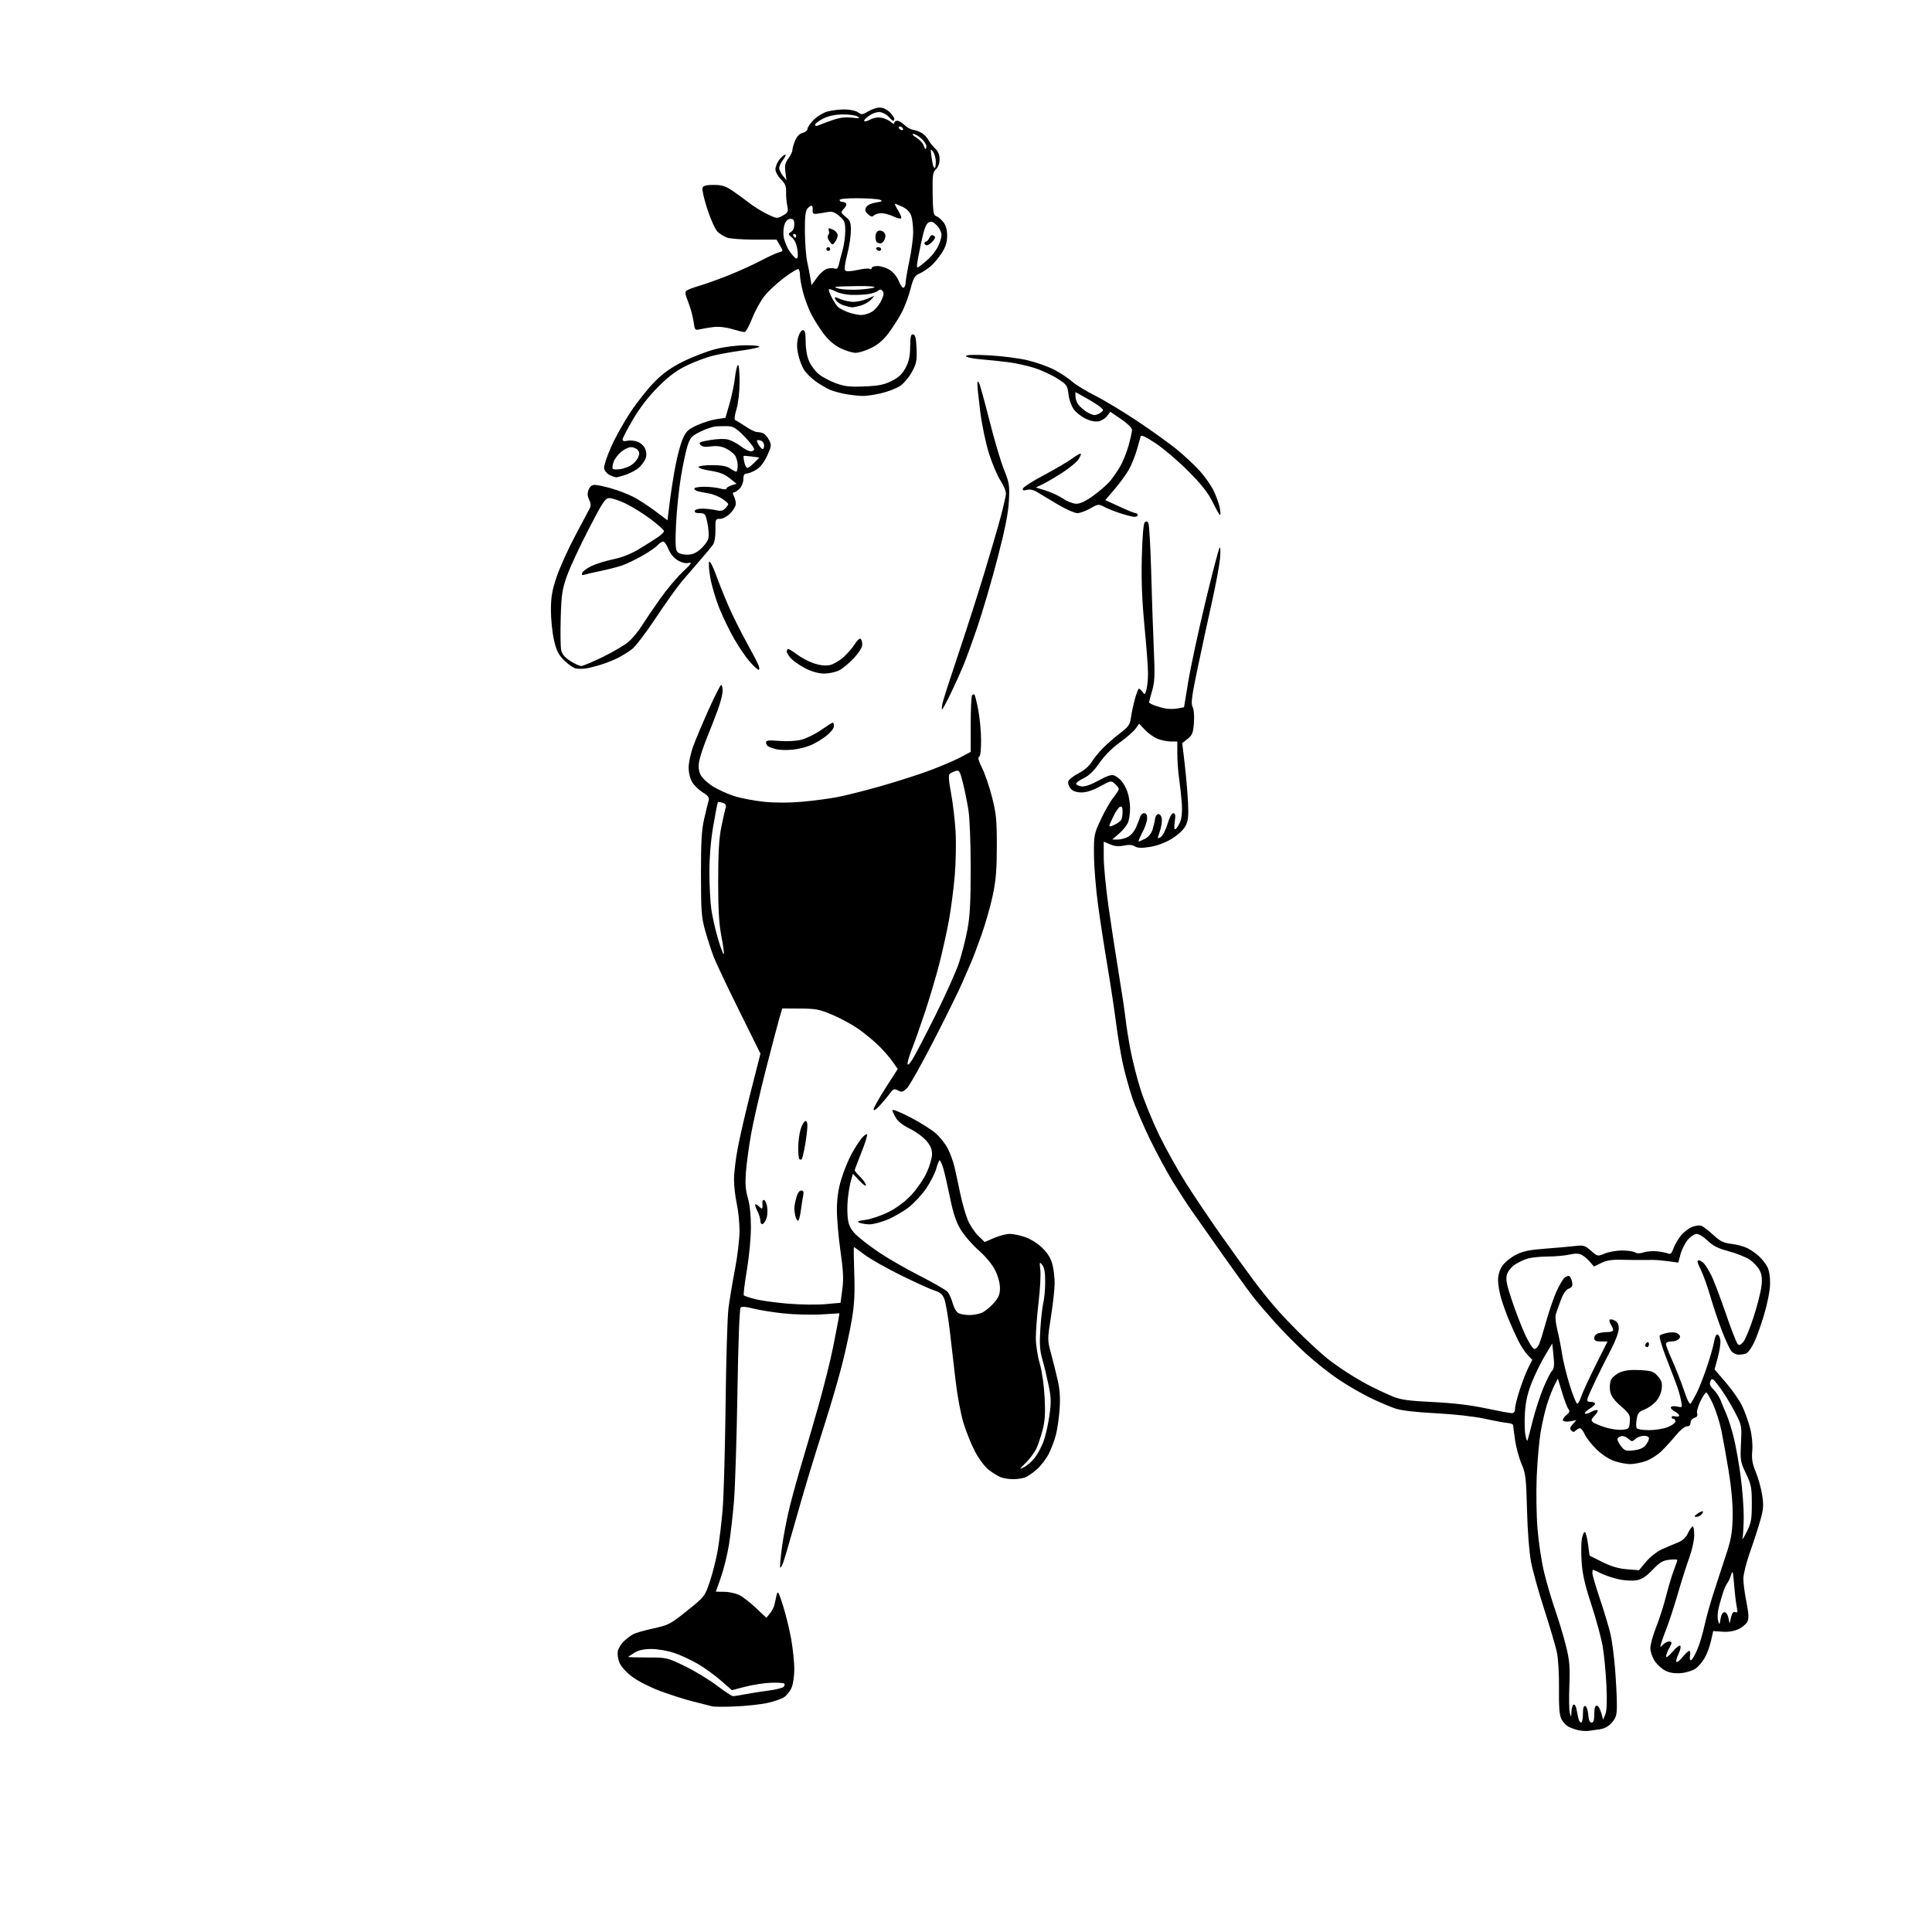 <svg version="1.1" xmlns="http://www.w3.org/2000/svg" xmlns:xlink="http://www.w3.org/1999/xlink" width="1024" height="1024" viewBox="0 0 1024 1024"><path stroke="none" fill="black" fill-rule="evenodd" d="M842.0,917.4C840.625,917.574 838.15,917.408 836.5,917.032C834.85,916.655 832.492,915.806 831.26,915.144C830.029,914.482 828.375,912.692 827.586,911.166C826.523,909.11 826.188,904.904 826.295,894.945C826.381,886.951 825.905,879.068 825.121,875.5C824.395,872.2 821.407,862.075 818.481,853.0C815.555,843.925 812.417,832.675 811.508,828.0C810.508,822.857 809.657,811.996 809.354,800.5C808.9,783.276 808.629,780.978 806.447,775.919C805.123,772.85 803.59,767.225 803.04,763.419C802.49,759.614 802.031,756.033 802.02,755.463C802.009,754.892 800.704,754.327 799.119,754.206C797.535,754.085 792.022,753.067 786.869,751.944C781.354,750.741 770.713,749.552 761.0,749.052C750.23,748.498 742.764,747.619 739.5,746.52C736.75,745.593 730.9,743.106 726.5,740.992C722.1,738.877 714.557,734.527 709.737,731.324C704.918,728.121 697.043,721.904 692.237,717.509C687.432,713.114 680.062,705.689 675.86,701.009C671.659,696.329 666.454,690.25 664.294,687.5C662.135,684.75 654.81,674.625 648.016,665.0C641.223,655.375 633.782,644.8 631.481,641.5C629.18,638.2 624.752,631.377 621.642,626.337C618.532,621.298 613.065,611.173 609.494,603.837C605.923,596.502 601.653,586.45 600.006,581.5C598.359,576.55 596.134,568.45 595.062,563.5C593.989,558.55 592.392,548.875 591.512,542.0C590.632,535.125 588.585,521.625 586.961,512.0C585.338,502.375 583.09,487.75 581.966,479.5C580.841,471.25 579.881,459.51 579.831,453.411C579.744,442.641 579.848,442.093 583.428,434.411C585.456,430.06 588.439,424.839 590.058,422.809C591.676,420.778 593.0,418.711 593.0,418.214C593.0,417.717 592.077,416.474 590.948,415.453C588.937,413.633 588.778,413.66 583.071,416.798C579.276,418.884 575.864,420 573.278,420C570.631,420 568.73,419.359 567.567,418.074C566.609,417.015 565.977,415.328 566.164,414.324C566.351,413.321 568.753,411.349 571.502,409.943C574.493,408.413 577.303,406.034 578.5,404.017C579.6,402.164 582.311,398.815 584.524,396.574C586.737,394.333 590.859,390.741 593.684,388.591C598.213,385.144 598.897,384.138 599.462,380.091C599.815,377.566 600.768,373.137 601.58,370.25C602.392,367.363 603.331,365.0 603.668,365C604.004,365 604.855,365.787 605.558,366.749C606.721,368.339 606.91,368.226 607.645,365.499C608.089,363.849 608.463,360.025 608.476,357.0C608.489,353.975 607.657,342.791 606.627,332.147C605.294,318.379 604.878,307.772 605.184,295.39C605.445,284.845 606.041,277.559 606.695,276.905C607.467,276.133 608.02,276.206 608.637,277.163C609.112,277.898 609.799,289.75 610.165,303.5C610.531,317.25 611.158,335.7 611.559,344.5C612.171,357.923 612.024,361.411 610.644,366.154C609.74,369.264 609.0,372.021 609.0,372.283C609.0,372.544 610.237,373.234 611.75,373.816C613.263,374.398 615.925,375.156 617.666,375.499C619.408,375.841 622.347,375.838 624.198,375.491L627.564,374.859L629.812,361.18C631.049,353.656 635.105,334.805 638.825,319.288C642.546,303.772 645.969,290.722 646.432,290.288C646.895,289.855 646.972,292.56 646.604,296.3C646.235,300.04 644.348,310.165 642.41,318.8C640.472,327.435 637.094,343.047 634.904,353.493C631.663,368.953 631.139,372.891 632.087,374.663C632.781,375.959 633.07,379.362 632.801,383.074C632.411,388.466 631.962,389.618 629.483,391.595L626.616,393.881L627.945,405.19C628.676,411.411 629.458,420.55 629.684,425.5C630.017,432.797 629.754,435.139 628.297,437.877C627.237,439.868 624.245,442.623 621.0,444.593C617.57,446.677 613.242,448.29 609.5,448.881C605.06,449.582 602.98,449.507 601.5,448.592C600.144,447.754 598.278,447.619 595.704,448.172C593.045,448.744 590.872,448.556 588.454,447.545L585.0,446.102L585.001,454.301C585.001,458.81 586.108,470.375 587.46,480.0C588.813,489.625 591.257,505.6 592.892,515.5C594.526,525.4 596.149,536.2 596.498,539.5C596.846,542.8 598.01,550.225 599.083,556.0C600.157,561.775 602.624,571.493 604.565,577.595C606.507,583.697 610.95,594.553 614.438,601.72C617.927,608.887 624.307,620.319 628.617,627.125C632.927,633.931 641.217,646.25 647.039,654.5C652.861,662.75 660.814,673.775 664.712,679.0C668.609,684.225 674.66,691.65 678.159,695.5C681.657,699.35 687.89,705.725 692.01,709.668C696.129,713.61 701.3,718.281 703.5,720.048C705.7,721.816 710.512,725.208 714.192,727.587C717.873,729.967 723.612,733.29 726.944,734.972C730.277,736.654 735.365,739 738.252,740.184C742.466,741.913 746.652,742.49 759.5,743.112C770.276,743.634 779.41,744.721 787.478,746.443C794.065,747.849 800.253,749.0 801.228,749.0C802.426,749.0 803.0,748.232 803.0,746.628C803.0,745.323 804.129,740.798 805.508,736.572C806.888,732.346 808.948,727.063 810.086,724.831L812.157,720.773L809.65,718.136C808.271,716.686 806.029,713.25 804.668,710.5C803.306,707.75 801.07,702.8 799.699,699.5C798.328,696.2 796.485,691.056 795.603,688.068C794.721,685.081 794.0,680.76 794.0,678.466C794.0,675.797 794.81,673.094 796.25,670.957C797.487,669.121 800.682,666.496 803.348,665.124C807.138,663.173 810.521,662.455 818.848,661.832C824.707,661.394 831.802,660.763 834.616,660.43C839.321,659.874 840.013,660.073 843.246,662.911C846.737,665.976 846.788,665.987 850.549,664.415C852.632,663.545 856.671,662.812 859.524,662.786C862.378,662.76 865.53,663.197 866.53,663.757C867.741,664.435 869.294,664.445 871.181,663.787C872.739,663.244 875.923,662.993 878.257,663.23C880.591,663.466 883.234,663.989 884.131,664.391C885.367,664.945 886.034,664.342 886.885,661.9C887.503,660.128 889.191,657.128 890.636,655.233C892.081,653.338 894.754,651.165 896.576,650.404C898.398,649.643 900.701,649.314 901.694,649.673C902.687,650.032 905.539,652.203 908.03,654.497C911.742,657.916 913.494,658.78 917.727,659.281C920.568,659.618 924.379,660.643 926.196,661.561C928.013,662.478 930.778,664.414 932.339,665.864C933.901,667.314 935.878,669.84 936.733,671.478C937.686,673.304 938.247,676.785 938.182,680.478C938.12,684.01 936.801,690.789 934.992,696.875C933.295,702.582 930.824,709.388 929.5,712C928.176,714.613 926.36,717.032 925.465,717.375C924.569,717.719 922.818,718.0 921.573,718.0C920.328,718 918.607,717.213 917.748,716.25C916.888,715.288 914.622,710.45 912.712,705.5C910.802,700.55 908.001,692.225 906.489,687.0C904.977,681.775 902.666,675.363 901.353,672.75C899.591,669.244 899.323,668 900.328,668C901.077,668 902.382,668.788 903.229,669.75C904.075,670.712 905.794,673.525 907.049,676.0C908.304,678.475 911.702,687.423 914.601,695.885C917.499,704.347 920.382,711.772 921.006,712.385C921.845,713.208 922.64,712.89 924.047,711.169C925.095,709.886 927.53,703.956 929.459,697.99C931.388,692.024 933.251,684.715 933.6,681.748C934.073,677.721 933.817,675.547 932.589,673.172C931.684,671.423 929.269,668.893 927.222,667.551C925.175,666.209 920.19,664.231 916.144,663.155C910.561,661.671 907.9,660.332 905.102,657.6C903.075,655.62 900.462,654.0 899.297,654.0C898.131,654.0 895.997,655.404 894.553,657.119C893.11,658.835 891.389,662.257 890.729,664.724L889.529,669.209L884.515,668.515C881.757,668.133 878.15,667.806 876.5,667.787C874.85,667.768 871.925,667.782 870.0,667.819C868.075,667.855 863.35,667.802 859.5,667.702C854.358,667.568 851.481,668.023 848.662,669.415L844.824,671.312L842.662,668.75C841.473,667.341 839.505,665.69 838.29,665.08C836.748,664.307 834.782,664.271 831.79,664.962C829.43,665.506 824.35,665.965 820.5,665.981C816.65,665.998 811.872,666.463 809.882,667.016C807.893,667.569 804.757,669.037 802.915,670.279C801.023,671.553 799.182,673.871 798.685,675.602C797.987,678.038 798.54,680.862 801.382,689.353C803.349,695.231 806.513,703.406 808.414,707.52C810.381,711.777 812.492,715.0 813.314,715.0C814.108,715.0 815.252,713.763 815.857,712.25C816.461,710.737 818.152,705.225 819.614,700.0C821.077,694.775 823.486,687.8 824.968,684.5C826.45,681.2 828.394,677.899 829.288,677.164C830.181,676.429 831.328,676.085 831.837,676.399C832.345,676.713 832.984,678.135 833.256,679.557C833.642,681.579 833.252,682.334 831.47,683.012C829.952,683.588 828.531,685.655 827.222,689.189C826.14,692.11 824.952,695.481 824.582,696.681C824.212,697.88 824.57,701.48 825.377,704.681C826.185,707.881 827.32,713.65 827.901,717.5C828.482,721.35 830.333,728.888 832.014,734.25C833.695,739.612 835.47,744.0 835.958,744.0C836.446,744.0 837.393,742.312 838.063,740.25C838.733,738.188 842.146,730.763 845.648,723.75L852.014,711.0L848.507,711.0C845.739,711.0 845.0,710.603 845.0,709.117C845.0,708.009 845.927,706.985 847.25,706.63C848.487,706.299 850.737,706.021 852.25,706.014C853.763,706.006 855.0,705.544 855.0,704.986C855.0,704.429 854.455,703.099 853.788,702.032C853.121,700.964 852.858,699.809 853.202,699.464C853.547,699.12 854.767,699.34 855.914,699.954C857.375,700.736 857.992,702.033 857.975,704.285C857.961,706.053 856.174,710.875 854.004,715.0C851.834,719.125 848.279,726.204 846.103,730.731C843.927,735.258 841.859,739.87 841.506,740.981C841.008,742.549 841.314,743.0 842.874,743.0C843.978,743.0 845.109,743.367 845.387,743.817C845.664,744.266 844.566,745.416 842.946,746.373C841.326,747.33 840.0,748.549 840.0,749.082C840.0,749.615 841.392,749.332 843.093,748.452C844.794,747.572 846.446,747.112 846.764,747.43C847.081,747.748 846.349,749.064 845.137,750.354C843.389,752.215 843.199,752.918 844.217,753.755C844.923,754.335 847.799,755.558 850.608,756.473C853.418,757.389 857.468,757.994 859.608,757.819C863.345,757.513 863.513,757.345 863.819,753.607C864.112,750.024 863.737,749.362 859.106,745.311C855.474,742.134 853.889,739.926 853.411,737.378C853.036,735.38 853.238,732.772 853.877,731.372C854.497,730.01 856.673,728.199 858.712,727.347C861.26,726.282 864.58,725.92 869.33,726.188C875.472,726.536 876.518,726.901 878.728,729.47C880.755,731.827 881.117,733.088 880.688,736.292C880.364,738.702 879.088,741.342 877.389,743.116C875.864,744.707 873.154,746.538 871.366,747.185C868.692,748.152 868.001,749.032 867.476,752.143C867.124,754.224 867.125,756.393 867.477,756.963C867.83,757.533 870.782,758.0 874.039,758.0C877.295,758.0 881.769,757.276 883.98,756.391C886.191,755.507 888.0,754.157 888.0,753.391C888.0,752.626 887.55,752.0 887.0,752.0C886.45,752.0 886.0,751.592 886.0,751.094C886.0,750.595 886.9,750.423 888.0,750.71C889.1,750.998 890.0,750.807 890.0,750.286C890.0,749.764 888.89,748.744 887.534,748.018C886.178,747.292 885.321,746.29 885.629,745.791C885.938,745.291 887.441,745.158 888.97,745.494C891.722,746.098 891.743,746.065 890.986,742.302C890.565,740.211 889.665,736.925 888.985,735.0C888.305,733.075 885.751,726.377 883.308,720.116C880.666,713.345 879.233,708.367 879.77,707.83C880.266,707.334 882.317,706.66 884.328,706.334C886.619,705.962 888.551,706.212 889.504,707.003C890.661,707.964 890.753,708.592 889.89,709.633C889.266,710.385 887.46,711.0 885.878,711.0C884.103,711.0 883.0,711.527 883.0,712.375C883.0,713.131 884.507,717.069 886.348,721.125C888.189,725.181 890.961,732.237 892.506,736.803C894.428,742.483 895.594,744.695 896.197,743.803C896.681,743.087 898.015,740.722 899.162,738.549C900.308,736.376 902.715,730.301 904.511,725.049C906.307,719.797 908.095,713.564 908.485,711.199C908.907,708.636 909.659,707.051 910.347,707.276C910.981,707.484 911.648,708.912 911.828,710.449C912.009,711.986 911.39,716.073 910.454,719.532L908.752,725.82L914.735,732.772C918.025,736.595 921.894,742.148 923.333,745.111C924.772,748.075 926.684,753.4 927.582,756.945C928.587,760.909 929.028,765.527 928.73,768.945C928.35,773.282 928.757,775.734 930.583,780.128C931.87,783.223 933.387,788.666 933.956,792.222C934.832,797.705 934.696,799.739 933.062,805.594C932.003,809.392 929.539,817.0 927.586,822.5C925.634,828.0 924.028,834.403 924.018,836.73C924.008,839.056 924.733,844.599 925.63,849.047C926.818,854.944 926.979,857.752 926.223,859.409C925.653,860.66 923.529,862.47 921.502,863.432C919.089,864.577 916.127,865.063 912.924,864.84L908.03,864.5L906.869,869.693C906.23,872.549 904.761,876.557 903.604,878.599C902.447,880.641 900.296,883.205 898.824,884.296C897.353,885.387 893.929,886.493 891.215,886.753C887.884,887.073 885.18,886.702 882.891,885.609C881.026,884.719 878.444,882.438 877.152,880.541C875.861,878.644 874.762,875.585 874.71,873.744C874.658,871.904 876.034,866.821 877.769,862.449C879.503,858.077 881.865,850.725 883.018,846.112C884.17,841.498 885.987,835.423 887.056,832.612C888.125,829.8 888.999,827.205 888.999,826.845C889,826.485 887.087,826.418 884.75,826.697C881.291,827.109 879.647,828.101 875.919,832.025C872.665,835.449 870.255,837.049 867.6,837.547C865.544,837.933 861.434,837.761 858.467,837.165C855.5,836.569 851.171,835.163 848.848,834.041C846.525,832.918 844.484,832.0 844.312,832.0C844.14,832.0 844.0,832.809 844.0,833.797C844.0,834.785 845.812,840.973 848.026,847.547C850.241,854.121 852.735,862.425 853.57,866.0C854.404,869.575 855.507,877.9 856.021,884.5C856.534,891.1 856.965,899.503 856.977,903.173C856.997,908.893 856.634,910.281 854.44,912.889C852.753,914.894 850.62,916.129 848.19,916.508C846.16,916.825 843.375,917.226 842.0,917.4zM838.019,913.0C838.559,913.0 839.0,910.938 839.0,908.417C839.0,905.197 839.372,903.956 840.25,904.244C840.938,904.47 841.638,906.533 841.807,908.828C842.016,911.654 842.58,913.0 843.557,913.0C844.6,913.0 845.0,911.754 845.0,908.5C845.0,905.433 845.422,904.0 846.324,904.0C847.052,904.0 848.101,905.688 848.655,907.75L849.662,911.5L850.842,908.656C851.653,906.702 851.838,901.855 851.433,893.156C851.11,886.195 850.201,876.842 849.413,872.371C848.625,867.9 845.93,858 843.424,850.371C840.029,840.038 838.721,834.305 838.295,827.896C837.98,823.163 838.031,817.651 838.407,815.646C838.783,813.64 839.481,812.0 839.958,812.0C840.435,812.0 841.202,814.812 841.663,818.25L842.5,824.5L849.191,827.86C853.926,830.239 857.753,831.371 862.287,831.735L868.692,832.249L872.459,827.742C874.595,825.187 878.234,822.333 880.863,821.152C883.413,820.005 887.183,818.402 889.24,817.589C891.807,816.574 893.511,814.996 894.675,812.555C895.607,810.6 896.737,809.0 897.185,809.0C897.633,809.0 897.988,811.138 897.974,813.75C897.96,816.362 896.798,821.65 895.393,825.5C893.987,829.35 891.267,837.9 889.347,844.5C887.428,851.1 884.798,859.2 883.502,862.5C882.206,865.8 880.829,869.604 880.441,870.953C879.777,873.264 879.835,873.308 881.439,871.703C882.376,870.767 883.786,870.0 884.571,870.0C885.357,870.0 885.984,870.337 885.965,870.75C885.945,871.163 885.286,872.625 884.5,874.0C883.714,875.375 883.062,877.175 883.05,878.0C883.039,878.827 884.551,877.705 886.422,875.5C888.287,873.3 890.161,871.843 890.586,872.263C891.011,872.682 890.584,874.65 889.636,876.636C888.689,878.623 888.193,880.527 888.534,880.867C888.875,881.208 890.357,880.024 891.827,878.235C893.297,876.446 894.89,874.986 895.367,874.991C895.843,874.996 896.018,876.125 895.755,877.5C895.492,878.875 895.69,880.0 896.194,880.0C896.698,880.0 898.15,877.638 899.421,874.75C900.692,871.862 902.497,865.9 903.433,861.5C904.369,857.1 906.935,848.1 909.134,841.5C911.333,834.9 914.274,825.9 915.669,821.5C917.604,815.395 918.24,811.131 918.352,803.5C918.447,797.106 917.668,788.452 916.193,779.5C914.925,771.8 913.186,762.125 912.329,758.0C911.472,753.875 909.501,747.688 907.948,744.25C906.396,740.812 904.76,738.017 904.313,738.039C903.866,738.06 902.463,740.211 901.197,742.818C899.93,745.425 899.175,748.292 899.519,749.189C899.942,750.292 899.474,751.032 898.072,751.477C896.918,751.844 896.0,752.991 896.0,754.067C896.0,755.31 895.311,756.0 894.07,756.0C892.984,756.0 890.468,758.042 888.32,760.665C886.219,763.231 882.766,767.03 880.648,769.106C878.529,771.183 874.736,773.583 872.22,774.441C869.703,775.298 866.004,776.0 864.0,776.0C861.996,776.0 858.23,775.276 855.632,774.39C852.809,773.428 848.992,770.913 846.147,768.14C843.528,765.588 840.739,762.038 839.949,760.25C839.158,758.462 838.037,757.0 837.456,757.0C836.875,757.0 835.86,757.54 835.2,758.2C834.28,759.12 833.725,759.125 832.824,758.224C831.922,757.322 832.097,756.539 833.574,754.871L835.5,752.695L832.289,753.315C830.522,753.656 828.801,753.487 828.462,752.939C828.124,752.392 828.88,751.108 830.141,750.087C831.91,748.654 832.179,747.917 831.315,746.865C830.698,746.114 829.185,742.165 827.951,738.09L825.708,730.68L823.82,734.359C822.782,736.382 821.051,740.842 819.973,744.269C818.895,747.696 817.367,754.325 816.576,759.0C815.786,763.675 814.85,774.25 814.497,782.5C814.136,790.913 814.327,803.214 814.933,810.513C815.526,817.671 817.105,828.021 818.441,833.513C819.777,839.006 822.429,848.0 824.334,853.5C826.24,859.0 828.803,867.55 830.03,872.5C831.915,880.099 832.189,883.369 831.791,893.5C831.531,900.1 831.652,906.625 832.06,908.0C832.758,910.357 832.806,910.317 832.9,907.309C832.955,905.554 833.437,903.848 833.971,903.518C834.505,903.188 835.18,904.062 835.471,905.459C835.762,906.857 836.234,909.125 836.519,910.5C836.805,911.875 837.48,913.0 838.019,913.0zM390.0,904.438C384.225,904.697 378.6,904.677 377.5,904.394C376.4,904.11 371.922,902.979 367.549,901.88C363.175,900.781 355.3,898.285 350.049,896.334C344.758,894.368 338.117,891.003 335.156,888.789C331.992,886.424 329.215,883.365 328.349,881.293C327.527,879.325 327.152,876.586 327.492,875.037C327.825,873.521 329.313,871.148 330.799,869.763C332.284,868.378 334.524,866.717 335.776,866.073C337.029,865.429 341.834,864.075 346.456,863.065C354.359,861.338 355.414,860.782 364.205,853.711C373.524,846.216 373.56,846.17 376.267,838.151C377.76,833.728 379.652,826.147 380.472,821.304C381.292,816.462 382.437,806.875 383.017,800.0C383.597,793.125 384.298,768.15 384.575,744.5C384.852,720.85 385.535,697.9 386.092,693.5C386.649,689.1 388.206,679.76 389.552,672.743C390.899,665.727 391.984,656.502 391.965,652.243C391.946,647.985 391.286,641.575 390.5,638.0C389.714,634.425 389.054,628.71 389.035,625.301C389.016,621.891 389.925,614.241 391.055,608.301C392.185,602.36 395.348,588.717 398.085,577.981L403.06,558.462L391.682,535.481C385.424,522.842 379.361,510.025 378.208,507.0C377.056,503.975 375.088,497.9 373.835,493.5C371.782,486.288 371.555,483.333 371.529,463.5C371.506,446.144 371.864,439.917 373.227,434.0C374.176,429.875 375.226,425.547 375.559,424.382C376.037,422.708 375.393,421.788 372.479,419.987C370.452,418.734 367.942,416.312 366.901,414.605C365.75,412.718 365.006,409.645 365.004,406.773C365.002,404.173 366.128,398.998 367.508,395.273C368.887,391.548 372.599,382.765 375.758,375.755C378.916,368.745 381.837,363.007 382.25,363.005C382.663,363.002 383.0,364.408 383.0,366.129C383.0,367.85 381.912,372.237 380.581,375.879C379.251,379.521 376.608,386.325 374.708,391.0C372.808,395.675 370.939,401.372 370.554,403.659C370.059,406.603 370.307,408.692 371.4,410.807C372.25,412.45 375.201,415.183 377.959,416.88C380.717,418.577 385.791,420.87 389.236,421.976C392.681,423.082 399.713,424.418 404.863,424.945C410.77,425.549 418.185,425.555 424.951,424.961C430.849,424.443 439.277,423.337 443.678,422.502C448.08,421.667 458.662,418.998 467.193,416.572C475.724,414.145 487.484,410.359 493.327,408.157C499.169,405.956 506.323,402.88 509.224,401.323L514.5,398.491L514.5,383.836C514.5,375.776 514.837,368.841 515.25,368.424C515.663,368.007 516.234,367.901 516.52,368.187C516.806,368.473 517.706,372.187 518.52,376.441C519.334,380.695 520.0,387.924 520.0,392.505C520.0,397.775 519.588,400.971 518.877,401.208C518.16,401.447 518.742,403.53 520.486,406.972C521.988,409.936 524.372,416.893 525.783,422.431C528.015,431.19 528.347,434.581 528.336,448.5C528.326,461.114 527.861,466.673 526.139,474.768C524.938,480.416 522.21,489.928 520.077,495.908C517.944,501.887 515.513,508.291 514.676,510.14C513.838,511.988 511.711,516.875 509.949,521.0C508.187,525.125 501.407,538.88 494.883,551.566C488.359,564.252 481.934,575.653 480.605,576.902C478.529,578.852 477.87,579.001 475.924,577.959C473.908,576.881 473.432,577.064 471.587,579.624C470.447,581.206 468.061,584.075 466.284,586.0C464.285,588.166 463.049,588.928 463.04,588.0C463.033,587.175 465.905,582.023 469.424,576.551L475.822,566.601L472.999,562.551C471.446,560.323 467.999,556.406 465.338,553.847C462.677,551.287 457.876,547.377 454.67,545.156C451.463,542.936 445.388,539.654 441.17,537.862C434.382,534.979 432.414,534.598 424.053,534.552L414.606,534.5L413.26,539.0C412.521,541.475 409.261,553.85 406.016,566.5C402.772,579.15 399.171,594.9 398.015,601.5C396.858,608.1 395.652,617.1 395.334,621.5C394.909,627.377 395.186,630.941 396.378,634.932C397.406,638.375 398.0,644.042 398.0,650.412C398.0,656.079 397.061,666.036 395.846,673.244C394.661,680.273 393.94,686.273 394.242,686.576C394.545,686.879 397.202,687.762 400.147,688.54C403.091,689.317 410.9,690.404 417.5,690.957C424.1,691.509 433.1,691.632 437.5,691.23L445.5,690.5L446.44,683.5C447.179,677.997 446.968,673.614 445.452,663.0C444.392,655.575 443.545,645.675 443.571,641.0C443.603,635.118 444.32,630.19 445.9,625.0C447.155,620.875 449.511,615.025 451.136,612.0C452.761,608.975 455.175,605.168 456.501,603.539C457.827,601.911 459.194,600.861 459.539,601.206C459.885,601.551 458.555,605.865 456.584,610.791C454.613,615.717 453.0,619.995 453.0,620.297C453.0,620.599 454.35,622.196 456.0,623.846C457.65,625.496 458.988,627.443 458.973,628.173C458.958,628.903 457.398,627.835 455.506,625.801L452.066,622.101L451.007,625.801C450.425,627.835 449.675,632.255 449.341,635.622C449.008,638.99 449.043,643.798 449.419,646.309C449.933,649.734 451.026,651.779 453.802,654.508C455.836,656.507 461.353,660.734 466.062,663.902C470.771,667.069 480.456,672.626 487.585,676.251C494.715,679.877 501.283,683.666 502.181,684.671C503.079,685.677 504.321,688.405 504.941,690.733C505.561,693.061 506.923,695.424 507.968,695.983C509.013,696.542 511.72,697.0 513.984,697.0C516.247,697.0 519.36,696.348 520.901,695.551C522.442,694.754 525.12,692.489 526.852,690.516C529.331,687.692 530.0,686.023 530.0,682.662C530.0,680.09 528.986,676.358 527.449,673.274C525.896,670.157 522.473,666.017 518.699,662.69C515.29,659.684 511.002,654.731 509.172,651.684C506.736,647.63 505.226,643.108 503.541,634.822C502.274,628.595 500.663,621.587 499.961,619.25C499.258,616.913 498.398,615.0 498.049,615.0C497.7,615.0 496.897,616.935 496.265,619.3C495.632,621.666 493.287,626.337 491.054,629.681C488.821,633.025 484.584,637.621 481.638,639.894C478.692,642.166 473.528,645.145 470.161,646.513C466.794,647.881 462.568,648.968 460.77,648.93C458.971,648.891 456.6,648.503 455.5,648.068C453.97,647.462 454.751,647.102 458.823,646.534C461.751,646.126 467.196,644.267 470.922,642.403C475.145,640.29 479.649,636.95 482.877,633.536C485.726,630.524 489.394,625.234 491.028,621.78C492.662,618.326 493.999,613.828 493.999,611.785C494,609.031 493.173,607.127 490.803,604.429C489.045,602.426 485.166,599.632 482.183,598.22C478.895,596.663 476.02,594.44 474.883,592.576C473.852,590.884 473.006,589.006 473.004,588.402C473.002,587.798 477.163,589.454 482.25,592.081C487.337,594.709 493.43,598.516 495.79,600.541C498.149,602.567 501.126,606.311 502.405,608.862C503.684,611.413 505.254,615.75 505.895,618.5C506.536,621.25 507.919,627.627 508.969,632.672C510.018,637.716 511.835,644.07 513.005,646.79C514.175,649.511 516.655,653.211 518.514,655.014L521.896,658.291L526.883,656.146C529.626,654.966 533.362,653.998 535.185,653.995C537.008,653.992 540.75,654.78 543.5,655.745C546.382,656.756 550.23,659.218 552.582,661.556C555.352,664.308 557.04,667.103 557.832,670.249C558.475,672.799 558.994,677.274 558.987,680.193C558.98,683.112 558.106,691.035 557.045,697.799C555.137,709.96 555.137,710.179 557.055,717.299C558.122,721.26 559.715,727.65 560.597,731.5C561.742,736.504 562.029,740.923 561.602,747.0C561.274,751.675 560.38,757.824 559.616,760.664C558.852,763.504 557.178,767.927 555.896,770.493C554.614,773.06 551.84,776.719 549.731,778.624C547.621,780.53 544.765,782.519 543.383,783.045C542.001,783.57 539.128,784.0 537.0,784.0C534.872,784.0 531.911,783.537 530.421,782.97C528.931,782.404 526.038,780.614 523.993,778.994C521.884,777.324 518.74,773.115 516.734,769.274C514.787,765.548 512.033,758.694 510.614,754.042C509.18,749.339 507.332,739.349 506.454,731.542C505.585,723.819 504.171,711.65 503.311,704.5C502.452,697.35 501.174,690.087 500.471,688.359C499.531,686.047 498.179,684.905 495.347,684.027C493.231,683.372 485.2,679.728 477.5,675.929C469.8,672.13 461.128,667.217 458.23,665.011C455.331,662.805 452.805,661.0 452.616,661.0C452.427,661.0 452.497,667.235 452.771,674.855C453.145,685.258 452.838,691.299 451.538,699.105C450.586,704.822 448.283,715.51 446.421,722.854C444.559,730.199 440.575,743.924 437.568,753.354C434.561,762.785 430.536,775.675 428.623,782.0C426.71,788.325 423.115,800.71 420.634,809.523C418.153,818.335 415.633,826.835 415.034,828.411C414.434,829.988 413.752,831.085 413.517,830.85C413.281,830.615 413.718,825.63 414.487,819.772C415.256,813.915 417.241,803.807 418.898,797.311C420.556,790.815 423.548,780.1 425.547,773.5C427.547,766.9 431.4,753.625 434.111,744.0C436.821,734.375 440.124,721.1 441.45,714.5C442.776,707.9 444.103,701.057 444.397,699.294L444.932,696.088L435.216,696.669C429.872,696.989 420.775,696.736 415.0,696.106C409.225,695.476 402.034,694.308 399.02,693.51C395.408,692.554 393.203,692.397 392.551,693.049C391.952,693.648 391.284,711.316 390.856,737.909C390.468,762.038 389.642,788.017 389.021,795.64C388.4,803.263 387.183,813.775 386.318,819.0C385.452,824.225 383.546,831.903 382.082,836.062L379.42,843.624L384.031,843.694C386.567,843.732 390.159,844.548 392.013,845.507C393.867,846.465 397.817,849.551 400.79,852.363L406.196,857.476L408.111,855.111C409.164,853.811 410.245,851.679 410.513,850.374C410.781,849.068 411.291,846.763 411.646,845.25C412.203,842.881 412.677,843.71 415.065,851.221C416.59,856.017 418.549,864.084 419.419,869.147C420.288,874.21 421.0,881.213 421.0,884.708C421.0,888.204 420.363,892.59 419.584,894.454C418.804,896.319 416.995,898.612 415.563,899.55C414.132,900.489 410.156,901.866 406.73,902.612C403.303,903.358 395.775,904.18 390.0,904.438zM388.538,899.0C389.192,899.0 392.151,898.532 395.114,897.96C398.076,897.387 403.592,896.523 407.372,896.038C411.151,895.553 414.721,894.679 415.305,894.095C415.889,893.511 416.063,892.73 415.692,892.359C415.321,891.988 412.182,891.776 408.717,891.888C405.252,892 399.154,892.932 395.165,893.957L387.914,895.823L382.207,890.817C379.068,888.063 373.575,884.084 370.0,881.973C366.425,879.862 360.702,877.205 357.282,876.068C353.858,874.929 348.464,874.002 345.282,874.004C341.283,874.006 338.498,874.619 336.25,875.989C334.462,877.079 333,878.09 333,878.235C332.999,878.381 337.615,878.5 343.258,878.5C353.409,878.5 353.616,878.548 363.008,883.103C368.229,885.635 375.841,890.248 379.924,893.353C384.008,896.459 387.884,899.0 388.538,899.0zM911.926,858.0C912.283,855.823 913.063,854.5 913.99,854.5C914.84,854.5 915.75,855.789 916.107,857.5L916.734,860.5L917.503,857.195C918.048,854.851 918.702,854.055 919.751,854.458C920.951,854.918 921.097,854.409 920.525,851.763C920.136,849.968 919.507,844.675 919.127,840.0C918.553,832.951 918.289,832.012 917.583,834.5C917.115,836.15 916.21,838.175 915.573,839.0C914.935,839.825 913.901,842.075 913.274,844.0C912.647,845.925 911.62,849.473 910.992,851.884C910.364,854.296 910.188,857.446 910.601,858.884C911.334,861.439 911.365,861.418 911.926,858.0zM925.761,812.0C928.168,807.166 928.5,805.349 928.5,797.0C928.5,788.441 928.193,786.856 925.4,781.0C922.455,774.826 922.322,774.024 922.755,765.0C923.21,755.523 923.201,755.482 919.293,748.0C917.139,743.875 913.604,738.135 911.438,735.245C907.879,730.496 907.414,730.183 906.602,731.984C905.909,733.524 906.282,734.554 908.242,736.514C909.637,737.91 911.332,740.502 912.008,742.276C912.684,744.049 914.042,747.319 915.026,749.543C916.01,751.766 917.722,757.166 918.829,761.543C919.937,765.919 921.626,775.35 922.583,782.5C923.539,789.65 924.271,799.467 924.208,804.316C924.145,809.164 923.852,814.114 923.558,815.316C923.263,816.517 924.255,815.025 925.761,812.0zM899.128,803.968C897.76,803.941 897.81,803.702 899.441,802.468C900.509,801.661 901.801,801.0 902.314,801.0C902.826,801.0 902.685,801.675 902.0,802.5C901.315,803.325 900.023,803.986 899.128,803.968zM542.895,777.554C544.546,776.701 547.078,774.453 548.522,772.56C549.966,770.667 551.994,766.889 553.03,764.163C554.065,761.438 555.471,755.349 556.153,750.632C557.215,743.284 557.163,740.942 555.79,734.278C554.909,730 553.418,723.8 552.477,720.5C551.128,715.772 550.899,712.38 551.394,704.5C551.74,699.0 552.457,692.7 552.987,690.5C553.518,688.3 553.963,683.324 553.976,679.441C553.993,674.489 553.531,671.803 552.43,670.441C550.962,668.627 550.895,668.803 551.396,673.141C551.691,675.694 551.276,683.344 550.475,690.141C549.673,696.939 549.013,705.435 549.009,709.022C549.004,712.671 549.9,718.617 551.043,722.522C552.242,726.618 553.326,734.042 553.668,740.5C554.115,748.941 553.87,752.982 552.615,757.87C551.716,761.374 550.212,765.859 549.273,767.837C548.334,769.815 545.84,773.16 543.73,775.27C540.05,778.95 540.016,779.043 542.895,777.554zM865.871,768.711C868.929,768.366 871.008,767.474 872.211,765.988C873.195,764.773 874.0,763.153 874.0,762.389C874.0,761.55 872.942,761.0 871.329,761.0C869.86,761.0 867.835,761.745 866.829,762.655C865.125,764.197 864.868,764.191 863.074,762.567C862.015,761.609 860.365,760.977 859.407,761.162C858.449,761.348 857.504,761.986 857.306,762.581C857.108,763.175 857.931,764.913 859.134,766.443C861.097,768.939 861.788,769.171 865.871,768.711zM809.612,763.5C809.808,762.95 811.055,758.192 812.382,752.926C813.709,747.661 816.24,739.881 818.007,735.639C819.773,731.396 821.858,727.285 822.641,726.502C823.731,725.412 823.908,723.557 823.397,718.576L822.731,712.072L818.899,718.426C816.791,721.92 813.653,728.317 811.925,732.64C809.657,738.313 808.636,742.763 808.258,748.631C807.969,753.104 808.076,758.504 808.495,760.631C808.913,762.759 809.416,764.05 809.612,763.5zM873.0,714.0C872.45,714.0 872.0,713.577 872.0,713.059C872.0,712.541 872.45,711.84 873.0,711.5C873.55,711.16 874.0,711.584 874.0,712.441C874.0,713.298 873.55,714.0 873.0,714.0zM404.188,648.771C403.518,648.994 403.0,648.236 403.0,647.034C403.0,645.861 402.292,643.531 401.426,641.857C400.561,640.184 400.057,638.61 400.307,638.359C400.557,638.109 401.49,638.633 402.381,639.524C403.597,640.74 404.029,640.814 404.118,639.821C404.184,639.095 404.164,637.938 404.075,637.25C403.985,636.562 404.362,636.0 404.911,636.0C405.46,636.0 406.2,637.551 406.556,639.446C406.912,641.342 406.791,644.126 406.289,645.634C405.786,647.141 404.841,648.553 404.188,648.771zM422.988,647.0C422.573,647.0 421.962,645.987 421.63,644.75C421.299,643.513 421.024,641.6 421.019,640.5C421.015,639.4 421.48,636.812 422.053,634.75C422.694,632.441 423.7,631.0 424.672,631.0C425.875,631.0 426.114,631.68 425.678,633.86C425.363,635.433 424.799,639.033 424.424,641.86C424.049,644.687 423.403,647.0 422.988,647.0zM424.915,614.418C424.595,614.738 424.033,614.7 423.667,614.333C423.3,613.967 423.035,611.154 423.077,608.083C423.119,605.013 423.686,600.736 424.336,598.58C424.987,596.424 426.077,594.474 426.76,594.247C427.591,593.97 427.974,594.933 427.921,597.167C427.878,599.0 427.314,603.501 426.67,607.168C426.025,610.835 425.235,614.098 424.915,614.418zM483.609,561.5C485.01,559.3 490.525,548.725 495.866,538.0C501.206,527.275 506.791,514.82 508.275,510.323C509.76,505.825 511.767,497.95 512.734,492.823C514.102,485.576 514.491,478.267 514.482,460.0C514.475,446.175 513.964,433.412 513.239,429.0C512.562,424.875 511.244,418.46 510.31,414.744C508.794,408.713 508.391,408.056 506.556,408.617C505.425,408.962 504.009,409.636 503.409,410.113C502.629,410.734 502.813,413.622 504.056,420.241C505.012,425.333 506.094,434.45 506.461,440.5C506.829,446.576 506.633,457.221 506.023,464.278C505.416,471.307 504.034,481.882 502.953,487.778C501.871,493.675 499.613,503.9 497.934,510.5C496.255,517.1 492.866,528.575 490.403,536.0C487.94,543.425 484.816,552.277 483.462,555.671C482.108,559.064 481.014,562.664 481.031,563.671C481.052,564.899 481.899,564.186 483.609,561.5zM383.617,505.716C383.886,505.447 383.329,501.238 382.378,496.363C381.081,489.718 380.65,482.369 380.655,467.0C380.659,452.085 381.102,444.32 382.281,438.5C383.172,434.1 384.189,429.531 384.542,428.346C385.031,426.703 384.67,426.03 383.016,425.505C381.824,425.127 380.686,424.98 380.488,425.179C380.289,425.378 379.197,430.982 378.063,437.632C376.722,445.49 376.0,454.167 376.0,462.42C376.0,469.403 376.48,478.353 377.067,482.308C377.654,486.264 379.258,493.259 380.631,497.853C382.004,502.447 383.348,505.986 383.617,505.716zM603.525,446.0C603.841,446.0 605.389,445.333 606.966,444.517C608.683,443.63 610.246,441.723 610.861,439.767C611.426,437.97 612.026,435.375 612.194,434.0C612.368,432.58 613.148,431.5 614.0,431.5C614.869,431.5 615.626,432.588 615.801,434.088C615.966,435.512 615.469,438.512 614.696,440.756C613.344,444.682 613.362,444.791 615.196,443.668C616.245,443.024 617.864,439.919 618.8,436.751C619.809,433.338 621.063,431.002 621.886,431.001C622.956,431 623.13,432.038 622.648,435.552C622.214,438.717 622.356,439.898 623.114,439.429C623.714,439.059 624.797,437.336 625.523,435.6C626.354,433.61 626.675,430.054 626.39,425.972C626.142,422.413 625.503,416.489 624.97,412.808C624.436,409.128 624.0,403.166 624.0,399.558L624.0,393.0L620.468,393.0C618.525,393.0 615.337,392.332 613.384,391.516C611.431,390.7 608.473,388.577 606.812,386.799L603.792,383.566L601.799,386.302C600.703,387.806 596.936,391.085 593.429,393.588C589.481,396.405 585.422,400.494 582.776,404.319C579.794,408.63 577.226,411.105 574.29,412.5C571.974,413.6 570.209,414.95 570.367,415.5C570.525,416.05 571.871,416.644 573.357,416.819C575.042,417.018 578.402,415.838 582.28,413.684C586.701,411.228 589.078,410.451 590.5,410.997C591.6,411.419 593.33,412.687 594.345,413.816C595.36,414.944 596.803,417.585 597.551,419.684C598.3,421.783 598.932,425.608 598.956,428.185C598.98,430.762 598.539,434.137 597.976,435.685C597.412,437.233 595.275,439.956 593.226,441.735L589.5,444.97L592.3,444.985C593.839,444.993 596.345,444.356 597.867,443.569C599.414,442.769 601.338,440.455 602.232,438.319C603.111,436.219 604.079,433.712 604.384,432.75C604.688,431.788 605.626,431.0 606.469,431.0C607.474,431.0 608.0,431.948 608.0,433.758C608.0,435.275 606.864,438.65 605.476,441.258C604.087,443.866 603.21,446.0 603.525,446.0zM588.566,438.0C588.877,438.0 590.114,437.483 591.316,436.85C592.517,436.218 593.831,435.205 594.235,434.6C594.639,433.995 594.976,432.052 594.985,430.281C594.995,428.024 594.606,427.214 593.681,427.569C592.956,427.847 591.381,430.095 590.181,432.564C588.981,435.033 588.0,437.266 588.0,437.527C588.0,437.787 588.255,438.0 588.566,438.0zM420.0,397.354C416.975,397.643 413.111,397.528 411.413,397.099C409.715,396.67 407.802,395.996 407.163,395.601C406.523,395.205 406.0,394.26 406.0,393.499C406.0,392.399 407.417,392.235 412.922,392.697C417.001,393.039 421.826,392.786 424.672,392.081C427.327,391.423 432.047,389.11 435.159,386.942C438.271,384.774 441.084,383.0 441.409,383.0C441.734,383.0 442.0,383.862 442.0,384.916C442.0,385.97 440.236,388.229 438.08,389.937C435.923,391.645 432.211,393.894 429.83,394.936C427.448,395.978 423.025,397.066 420.0,397.354zM499.335,376.0C499.063,376.0 499.157,374.538 499.542,372.75C499.928,370.962 503.578,359.6 507.655,347.5C511.731,335.4 517.947,316.05 521.467,304.5C524.987,292.95 529.029,279.088 530.449,273.695C531.87,268.303 533.102,262.903 533.188,261.695C533.274,260.488 531.955,257.336 530.258,254.69C528.561,252.045 525.802,245.52 524.127,240.19C522.451,234.859 520.388,224.949 519.541,218.158C518.693,211.37 518.014,204.845 518.03,203.658C518.054,201.949 518.241,201.812 518.926,203.0C519.402,203.825 521.887,212.809 524.448,222.964C527.009,233.119 530.475,244.819 532.151,248.964C534.957,255.906 535.16,257.21 534.732,265.5C534.393,272.058 532.751,280.334 528.679,296.0C525.605,307.825 520.824,324.141 518.054,332.258C515.284,340.376 511.842,349.826 510.404,353.258C508.966,356.691 505.998,363.212 503.809,367.75C501.62,372.288 499.606,376.0 499.335,376.0zM436.795,357.0C434.084,357.0 430.432,356.023 427.29,354.457C424.483,353.059 421.02,350.747 419.594,349.321C418.167,347.894 417.0,346.114 417.0,345.364C417.0,344.614 417.37,344.0 417.822,344.0C418.274,344.0 420.411,345.337 422.572,346.972C424.732,348.607 428.664,350.677 431.309,351.572C434.362,352.606 437.397,352.96 439.619,352.544C441.544,352.182 444.883,350.294 447.038,348.347C449.193,346.4 451.905,343.272 453.064,341.397C454.223,339.522 455.582,338.242 456.085,338.553C456.588,338.864 457.0,340.236 457.0,341.602C457.0,343.171 455.322,345.879 452.446,348.955C449.941,351.633 446.385,354.538 444.544,355.412C442.704,356.285 439.217,357.0 436.795,357.0zM310.5,354.302C308.85,354.546 306.451,354.542 305.17,354.293C303.888,354.044 301.123,352.123 299.024,350.024C295.929,346.929 294.904,344.875 293.604,339.156C292.722,335.278 292.0,328.21 292.0,323.45C292.0,316.493 292.588,313.041 294.995,305.855C296.642,300.938 301.03,291.197 304.745,284.208C308.46,277.219 311.968,270.6 312.539,269.5C313.29,268.055 313.216,266.768 312.271,264.861C311.333,262.966 311.244,261.488 311.958,259.611C312.627,257.851 313.693,257.0 315.228,257.0C316.481,257 320.433,257.837 324.01,258.86C327.587,259.883 332.76,261.864 335.507,263.263C338.253,264.662 343.488,268.048 347.141,270.788L353.782,275.769L354.971,266.134C355.625,260.835 356.996,252.127 358.019,246.782C359.042,241.436 360.788,235.007 361.899,232.494C363.617,228.611 364.755,227.544 369.491,225.376C372.554,223.973 377.185,222.523 379.78,222.153L384.5,221.48L386.661,213.99C387.85,209.87 389.14,203.681 389.529,200.236C389.918,196.791 390.633,193.727 391.118,193.427C391.603,193.127 392.0,197.002 392.0,202.037C392.0,207.542 391.35,213.429 390.369,216.802C389.263,220.607 389.085,222.528 389.817,222.772C390.41,222.97 392.831,224.444 395.198,226.048C397.564,227.651 400.251,228.972 401.168,228.982C402.086,228.992 403.565,229.28 404.455,229.621C405.346,229.963 406.755,231.56 407.588,233.17C408.999,235.899 408.933,236.467 406.618,241.523C404.998,245.062 402.982,247.65 400.817,248.97C398.993,250.082 396.712,250.994 395.75,250.996C394.473,250.999 394.0,251.811 394.0,254.0C394.0,255.667 393.111,257.889 392.0,259.0C390.9,260.1 389.534,261.0 388.965,261.0C388.251,261.0 388.251,261.601 388.965,262.934C389.534,263.998 390.0,265.833 390.0,267.011C390.0,268.19 388.685,270.469 387.077,272.077C385.393,273.761 383.086,275.0 381.633,275.0C379.216,275.0 379.116,275.24 379.196,280.881C379.247,284.423 378.727,287.541 377.89,288.719C377.125,289.795 374.181,293.336 371.347,296.588C368.512,299.839 364.091,304.975 361.522,308.0C358.953,311.025 352.689,319.8 347.602,327.5C342.515,335.2 336.81,342.673 334.926,344.106C333.042,345.539 329.7,347.615 327.5,348.719C325.3,349.823 321.25,351.431 318.5,352.293C315.75,353.154 312.15,354.059 310.5,354.302zM402.06,355.0C401.571,355.0 399.444,353.037 397.335,350.637C395.226,348.237 391.493,342.761 389.041,338.468C386.588,334.175 383.053,326.856 381.185,322.205C379.318,317.553 377.19,310.317 376.458,306.124C375.726,301.931 375.481,298.141 375.912,297.702C376.344,297.262 377.963,300.412 379.51,304.702C381.058,308.991 384.082,316.528 386.231,321.451C388.379,326.373 392.623,334.891 395.661,340.378C398.699,345.865 401.582,351.4 402.067,352.677C402.582,354.03 402.579,355.0 402.06,355.0zM308.039,353.0C308.94,353.0 314.179,350.799 319.681,348.108C325.183,345.418 331.291,341.805 333.256,340.08C335.22,338.356 338.316,334.595 340.135,331.722C341.954,328.85 346.298,322.45 349.787,317.5C353.276,312.55 358.689,306.09 361.815,303.144C366.493,298.737 367.05,297.89 364.959,298.361C363.335,298.727 361.227,298.208 359.111,296.922C357.099,295.698 355.195,293.361 354.25,290.955C353.396,288.78 352.16,287.0 351.503,287.0C350.847,287.0 349.464,287.934 348.431,289.076C347.397,290.218 343.663,292.768 340.132,294.743C336.601,296.718 331.914,298.953 329.717,299.71C327.52,300.467 322.522,301.753 318.611,302.569C314.7,303.384 310.715,304.294 309.756,304.591C308.497,304.981 308.175,304.709 308.596,303.611C308.916,302.776 311.106,301.159 313.461,300.019C315.816,298.879 321.02,297.263 325.025,296.428C329.827,295.426 334.552,293.543 338.903,290.896C342.531,288.689 346.945,285.897 348.711,284.692C350.478,283.486 351.935,282.05 351.949,281.5C351.964,280.95 348.769,278.089 344.85,275.142C340.93,272.195 334.973,268.483 331.612,266.893C328.25,265.303 324.375,264.005 323.0,264.009C320.779,264.016 319.534,265.887 311.856,280.759C307.101,289.966 301.947,301.1 300.401,305.5C297.968,312.428 297.538,315.353 297.198,327.323C296.982,334.926 297.076,342.589 297.406,344.352C297.844,346.687 299.148,348.298 302.204,350.279C304.512,351.776 307.138,353.0 308.039,353.0zM364.088,294.0C366.934,294.0 368.819,293.22 371.36,290.989C373.246,289.333 375.083,286.807 375.442,285.376C375.801,283.945 375.592,280.35 374.977,277.387C373.923,272.311 373.684,272.0 370.846,272.0C368.876,272.0 367.98,271.567 368.259,270.75C368.509,270.013 370.289,269.536 372.592,269.589C374.741,269.637 377.889,270.016 379.586,270.431C381.878,270.991 383.101,270.756 384.336,269.521C385.251,268.606 385.997,267.552 385.993,267.179C385.989,266.805 384.527,265.52 382.743,264.322C380.959,263.124 377.7,261.847 375.5,261.484C373.3,261.122 370.712,260.609 369.75,260.345C368.788,260.081 368.0,259.446 368.0,258.933C368.0,258.42 370.365,258.0 373.257,258.0C376.148,258.0 379.973,258.419 381.757,258.93C383.54,259.442 385.0,259.479 385.0,259.014C385.0,258.548 386.207,257.764 387.683,257.272L390.367,256.378L386.703,253.439C384.034,251.298 381.26,250.229 376.482,249.5C372.875,248.95 370.054,248.05 370.212,247.5C370.37,246.95 373.664,246.518 377.532,246.541C382.495,246.569 385.282,247.084 387.004,248.291C388.347,249.231 389.795,250.0 390.223,250.0C390.65,250.0 391.0,248.525 391.0,246.723C391.0,244.92 390.341,242.504 389.535,241.353C388.729,240.202 386.527,238.529 384.643,237.635C382.267,236.507 379.867,236.194 376.819,236.611C373.609,237.051 372.096,236.82 371.211,235.755C370.182,234.515 370.977,234.134 376.502,233.218C380.519,232.553 384.189,232.481 386.105,233.03C387.81,233.519 390.654,235.024 392.425,236.375C394.196,237.726 396.465,238.981 397.469,239.165C398.472,239.349 399.482,238.959 399.714,238.298C399.945,237.637 397.716,234.6 394.761,231.548C390.393,227.038 388.742,225.98 385.943,225.894C384.05,225.836 381.15,225.879 379.5,225.991C377.85,226.103 374.158,227.338 371.296,228.737C366.779,230.944 365.885,231.887 364.513,235.89C363.644,238.425 362.036,245.9 360.939,252.5C359.842,259.1 358.663,270.446 358.32,277.714C357.847,287.714 358.005,291.301 358.97,292.464C359.712,293.358 361.851,294.0 364.088,294.0zM601.25,273.946C600.288,273.917 597.025,273.094 594.0,272.118C590.975,271.141 587.072,269.597 585.327,268.686C582.268,267.088 581.999,267.117 577.827,269.502C575.447,270.863 572.375,271.974 571.0,271.971C569.625,271.969 565.125,269.987 561.0,267.568C556.875,265.149 552.005,262.231 550.179,261.084C547.921,259.665 546.038,259.203 544.298,259.64C542.377,260.122 541.851,259.935 542.187,258.891C542.433,258.126 547.485,254.92 553.413,251.766C559.341,248.613 566.029,244.681 568.275,243.029C570.521,241.377 572.564,240.231 572.815,240.482C573.066,240.732 572.507,242.104 571.573,243.53C570.638,244.955 566.838,248.086 563.127,250.487C559.416,252.887 554.716,255.644 552.684,256.614L548.988,258.376L554.299,260.02C557.22,260.923 561.377,262.864 563.537,264.331C565.697,265.799 568.845,267.0 570.532,267.0C572.571,267.0 575.611,265.537 579.596,262.637C582.893,260.238 586.812,256.823 588.305,255.05C589.797,253.276 592.216,249.782 593.679,247.285C595.142,244.788 597.163,239.775 598.17,236.144C599.176,232.514 600.0,228.763 600.0,227.809C600.0,226.817 597.537,224.402 594.243,222.165L588.486,218.255L586.791,220.502C585.859,221.737 583.837,223.001 582.298,223.31C580.563,223.659 577.957,223.137 575.44,221.939C573.207,220.876 570.372,218.642 569.14,216.975C567.88,215.271 566.641,211.764 566.309,208.961C565.746,204.205 565.464,203.818 560.109,200.46C557.024,198.525 551.59,196.039 548.034,194.936C544.477,193.834 538.627,192.534 535.034,192.049C531.44,191.563 524.788,190.857 520.25,190.479C515.59,190.091 512.0,189.335 512.0,188.742C512.0,188.03 515.95,187.899 524.25,188.336C530.987,188.69 540.279,189.893 544.898,191.01C549.517,192.127 555.902,194.43 559.088,196.128C562.274,197.826 566.37,200.559 568.19,202.201C570.011,203.844 575.512,207.212 580.416,209.687C585.32,212.162 595.445,218.269 602.916,223.257C610.387,228.246 619.689,234.923 623.586,238.094C627.483,241.265 632.963,246.367 635.764,249.432C638.565,252.497 641.973,257.366 643.338,260.252C644.702,263.139 646.134,267.188 646.521,269.25C646.907,271.312 646.967,273.0 646.654,273.0C646.341,273.0 644.604,269.962 642.793,266.25C640.37,261.284 636.989,256.962 630.0,249.898C624.775,244.617 617.005,237.961 612.734,235.107C607.621,231.69 604.847,230.359 604.612,231.209C604.417,231.919 603.481,235.2 602.533,238.5C601.586,241.8 599.667,246.525 598.269,249.0C596.871,251.475 593.499,256.098 590.774,259.274L585.821,265.048L593.345,268.524C597.483,270.436 601.348,272.0 601.934,272.0C602.521,272.0 603.0,272.45 603.0,273.0C603.0,273.55 602.212,273.976 601.25,273.946zM326.624,252.985C326.006,252.977 324.375,252.403 323.0,251.71C321.625,251.017 320.357,249.452 320.181,248.231C320.006,247.011 321.659,241.942 323.854,236.967C326.05,231.992 330.759,223.551 334.32,218.211C337.881,212.87 343.645,205.655 347.128,202.179C351.758,197.559 355.89,194.663 362.481,191.419C367.442,188.978 375.059,186.085 379.41,184.99C384.044,183.824 390.65,183.0 395.36,183.0C399.782,183.0 402.972,183.372 402.45,183.827C401.928,184.281 397.45,185.204 392.5,185.878C387.55,186.552 380.8,187.787 377.5,188.624C374.2,189.461 368.176,191.734 364.113,193.676C358.682,196.272 354.686,199.231 349.021,204.854C343.933,209.903 339.394,215.741 335.658,222.044C332.546,227.292 330.0,232.179 330.0,232.902C330.0,233.788 330.777,234.022 332.381,233.619C333.691,233.29 336.124,233.496 337.787,234.076C339.562,234.694 341.282,236.266 341.951,237.881C342.706,239.705 342.774,241.452 342.151,243.066C341.635,244.405 340.139,246.497 338.828,247.716C337.516,248.935 334.487,250.623 332.096,251.466C329.705,252.31 327.243,252.993 326.624,252.985zM328.856,248.634C330.701,248.335 333.309,247.372 334.651,246.493C335.993,245.614 337.587,243.806 338.193,242.477C339.026,240.649 338.985,239.686 338.025,238.53C337.326,237.688 335.72,237.0 334.454,237.0C333.189,237.0 330.811,238.129 329.171,239.509C327.531,240.889 325.733,243.326 325.176,244.924C324.619,246.522 324.464,248.133 324.832,248.503C325.199,248.873 327.01,248.932 328.856,248.634zM396.125,248.0C396.656,248.0 398.308,246.762 399.795,245.25L402.5,242.5L398.5,241.968C396.3,241.675 394.345,241.53 394.155,241.646C393.965,241.762 394.113,243.239 394.484,244.928C394.855,246.618 395.594,248.0 396.125,248.0zM404.241,238.0C404.658,238.0 405.0,237.148 405.0,236.107C405.0,235.066 404.261,233.93 403.357,233.583C402.453,233.237 401.522,233.145 401.288,233.379C401.053,233.613 401.451,234.749 402.171,235.903C402.892,237.056 403.823,238.0 404.241,238.0zM580.059,219.993C580.916,219.997 582.409,219.422 583.375,218.715C585.048,217.492 585.045,217.353 583.316,215.832C582.317,214.953 578.913,212.788 575.75,211.021L570.0,207.809L570.032,210.155C570.049,211.445 570.717,213.364 571.516,214.42C572.315,215.476 574.213,217.16 575.734,218.163C577.255,219.166 579.201,219.99 580.059,219.993zM457.0,209.868C455.075,209.812 451.235,209.387 448.466,208.922C445.698,208.458 441.873,207.423 439.966,206.622C438.06,205.821 434.573,203.765 432.217,202.053C429.861,200.34 427.067,197.514 426.007,195.772C424.948,194.029 423.608,190.397 423.029,187.7C422.294,184.275 422.294,181.622 423.027,178.898C423.64,176.624 424.686,175.0 425.539,175.0C426.662,175.0 427.005,176.444 427.022,181.25C427.036,185.137 427.738,189.028 428.88,191.541C429.889,193.764 432.122,196.767 433.842,198.214C435.562,199.661 439.563,201.822 442.734,203.016C447.54,204.826 450.083,205.126 458.004,204.818C465.606,204.523 468.508,203.954 472.504,201.975C476.194,200.147 478.128,198.352 479.902,195.111C481.734,191.762 482.327,189.09 482.402,183.843C482.481,178.307 482.793,177.02 484.0,177.243C485.137,177.454 485.571,179.282 485.794,184.794C486.053,191.172 485.747,192.694 483.308,197.175C481.779,199.985 478.946,203.327 477.014,204.601C475.081,205.876 470.575,207.605 467.0,208.444C463.425,209.284 458.925,209.924 457.0,209.868zM453.5,187.0C451.791,187.0 448.127,185.871 445.358,184.491C441.916,182.776 439.017,180.22 436.197,176.413C433.927,173.35 430.944,168.517 429.566,165.672C428.188,162.827 426.372,157.818 425.53,154.54C424.689,151.262 424.0,147.351 424.0,145.849C424.0,144.347 423.639,142.895 423.198,142.622C422.757,142.35 419.338,144.417 415.601,147.216C411.863,150.015 407.159,154.388 405.146,156.934C403.134,159.48 400.213,164.811 398.655,168.781C397.098,172.752 395.27,176.0 394.593,176.0C393.917,176.0 390.93,175.277 387.956,174.394C384.582,173.392 380.849,173.001 378.025,173.353C375.536,173.663 372.32,174.202 370.877,174.551C368.38,175.154 368.223,174.953 367.582,170.342C367.211,167.679 365.959,163.095 364.799,160.155C363.025,155.657 362.913,154.664 364.095,153.896C364.868,153.393 367.975,152.254 371.0,151.365C374.025,150.475 380.775,148.053 386.0,145.981C391.225,143.909 398.875,140.443 403.0,138.278C407.125,136.112 411.556,134.07 412.847,133.739C415.183,133.139 415.185,133.122 413.381,130.068L411.569,127.0L399.849,127.0C393.404,127.0 386.863,126.52 385.315,125.933C383.767,125.347 381.524,123.952 380.331,122.835C379.126,121.707 376.73,116.434 374.944,110.979C373.174,105.576 371.999,100.445 372.332,99.578C372.779,98.414 374.336,98.0 378.273,98C382.537,98 384.501,98.6 388.054,100.987C390.499,102.63 394.525,105.554 397.0,107.485C399.475,109.416 403.83,112.12 406.678,113.493C411.721,115.925 411.935,115.945 414.92,114.245C417.718,112.652 417.92,112.196 417.248,109.0C416.842,107.075 416.577,103.803 416.657,101.728C416.771,98.785 416.166,97.319 413.901,95.055C412.284,93.438 411.0,91.073 411.0,89.712C411.0,88.369 411.933,86.084 413.073,84.635C414.212,83.186 415.595,82.0 416.145,82.0C416.695,82.0 416.212,83.186 415.073,84.635C413.933,86.084 413.0,88.059 413.0,89.024C413.0,89.989 413.868,91.841 414.928,93.139L416.856,95.5L416.288,91.185C415.836,87.754 416.158,86.278 417.86,83.976C419.037,82.384 420.0,80.373 420.0,79.508C420.0,78.643 420.645,76.391 421.434,74.503C422.367,72.271 423.765,70.846 425.434,70.427C426.845,70.073 428.0,69.112 428.0,68.292C428.0,67.471 429.484,65.316 431.297,63.503C433.11,61.69 436.373,59.712 438.547,59.109C440.721,58.505 444.762,58.009 447.527,58.006C450.414,58.002 453.478,58.647 454.723,59.518C456.694,60.899 457.19,60.854 460.195,59.022C462.013,57.914 464.758,57.006 466.295,57.004C467.934,57.002 470.107,58.016 471.545,59.455C472.895,60.805 474.0,62.38 474.0,62.955C474.0,63.53 473.735,64.0 473.41,64C473.086,64 472.073,63.119 471.16,62.043C470.247,60.966 468.375,59.831 467.0,59.521C465.416,59.163 463.309,59.692 461.25,60.963C459.462,62.067 458.0,63.439 458.0,64.011C458.0,64.608 459.338,64.359 461.138,63.428C463.126,62.401 465.394,62.029 467.323,62.415C468.998,62.75 471.186,63.763 472.184,64.667C473.275,65.654 474.0,65.849 474.0,65.155C474.0,64.52 474.695,64 475.545,64C476.395,64 478.112,65.012 479.36,66.25C480.608,67.487 482.725,68.649 484.064,68.832C485.404,69.014 487.497,69.801 488.715,70.582C489.933,71.362 491.464,73.012 492.117,74.25C492.77,75.487 494.361,77.491 495.652,78.702C497.251,80.202 498.0,82.023 498.0,84.413C498.0,86.59 497.268,88.604 496.073,89.717C494.368,91.306 494.166,92.807 494.323,102.767C494.475,112.446 494.741,114.097 496.224,114.569C497.172,114.871 498.86,116.277 499.974,117.694C501.352,119.445 502.0,121.764 502.0,124.939C502.0,128.348 501.235,130.814 499.168,134.074C497.611,136.53 494.932,139.721 493.216,141.164C491.5,142.608 488.805,144.361 487.227,145.06C484.797,146.136 484.085,147.391 482.57,153.27C481.587,157.088 479.53,162.592 477.999,165.503C476.468,168.413 473.391,173.263 471.162,176.28C468.342,180.098 465.512,182.563 461.858,184.383C458.97,185.822 455.209,187.0 453.5,187.0zM456.346,166.956C457.911,166.98 460.5,166.227 462.099,165.283C463.698,164.338 465.89,161.779 466.97,159.595C468.432,156.642 468.653,155.287 467.834,154.301C466.996,153.29 466.405,153.249 465.346,154.128C464.582,154.762 462.279,155.54 460.229,155.858C458.178,156.176 454.201,156.382 451.392,156.317C448.582,156.251 444.828,155.445 443.049,154.525C441.27,153.605 439.6,153.067 439.337,153.329C439.075,153.592 439.759,155.567 440.857,157.72C441.955,159.873 443.557,162.218 444.417,162.931C445.277,163.645 447.673,164.833 449.741,165.571C451.808,166.309 454.781,166.932 456.346,166.956zM451.5,162.904C450.95,162.858 449.048,162.4 447.273,161.887C445.498,161.374 443.581,160.086 443.013,159.024C442.021,157.171 442.12,157.152 445.458,158.547C447.371,159.346 450.47,160.0 452.346,160.0C454.221,160.0 457.498,159.274 459.628,158.387L463.5,156.773L461.6,158.881C460.555,160.04 458.08,161.439 456.1,161.989C454.12,162.539 452.05,162.951 451.5,162.904zM455.232,153.49C458.935,153.286 462.614,152.755 463.408,152.31C464.208,151.861 460.313,151.558 454.676,151.631C449.079,151.703 443.825,151.874 443.0,152.012C442.175,152.15 443.075,152.623 445.0,153.062C446.925,153.501 451.529,153.694 455.232,153.49zM479.012,152.492C479.556,152.157 480.007,150.896 480.016,149.691C480.024,148.486 480.924,143.269 482.016,138.098C483.107,132.927 484.0,126.132 484.0,122.997C484.0,119.863 483.532,115.956 482.96,114.315C482.306,112.44 480.623,110.714 478.426,109.666C476.504,108.75 474.686,108 474.385,108.0C474.083,108.0 474.825,109.599 476.033,111.553C477.24,113.507 477.946,115.387 477.602,115.732C477.257,116.076 475.39,115.603 473.454,114.679C471.517,113.756 468.687,113.0 467.166,113.0C465.645,113.0 463.871,113.529 463.224,114.176C462.322,115.078 461.582,114.932 460.056,113.551C458.522,112.162 458.294,111.319 459.064,109.881C459.676,108.736 461.682,107.755 464.245,107.345C467.569,106.813 468.024,106.518 466.464,105.908C465.384,105.486 460.113,105.109 454.75,105.07C448.87,105.028 445.0,105.397 445.0,106.0C445.0,106.55 445.648,107.0 446.441,107.0C447.234,107.0 448.138,107.414 448.45,107.919C448.763,108.425 448.339,109.518 447.509,110.348C446.679,111.178 446.0,112.162 446.0,112.535C446.0,112.907 447.125,114.097 448.5,115.179C450.597,116.828 450.997,117.98 450.983,122.323C450.973,125.17 450.091,130.87 449.021,134.988C447.825,139.595 447.434,142.834 448.005,143.405C448.576,143.976 451.057,143.858 454.452,143.098C457.487,142.419 460.427,142.146 460.985,142.491C461.543,142.836 462.0,142.641 462.0,142.059C462.0,141.477 463.409,141.0 465.132,141.0C466.855,141.0 469.734,141.909 471.531,143.019C473.486,144.227 475.446,146.658 476.412,149.071C477.299,151.288 478.469,152.828 479.012,152.492zM433.049,147.091C434.662,144.864 437.11,142.76 438.489,142.414C439.867,142.067 441.667,142.042 442.488,142.357C443.517,142.752 444.17,142.088 444.594,140.215C444.932,138.722 445.836,135.281 446.604,132.568C447.372,129.856 448.0,125.284 448.0,122.407C448.0,117.754 447.648,116.882 444.805,114.49C442.131,112.24 441.031,111.914 438.055,112.489C436.1,112.867 433.6,113.249 432.5,113.338C430.984,113.461 430.558,112.956 430.738,111.25C430.869,110.013 430.587,109.0 430.111,109.0C429.634,109.0 428.627,109.747 427.872,110.66C426.882,111.859 426.53,115.286 426.609,122.989C426.669,128.857 427.205,135.872 427.799,138.579C428.393,141.285 429.158,145.219 429.498,147.319L430.117,151.139L433.049,147.091zM487.75,140.922C488.712,140.195 490.779,138.453 492.342,137.05C493.904,135.648 496.042,132.83 497.092,130.79C498.141,128.749 499.0,125.916 499.0,124.494C499.0,123.072 497.879,120.788 496.507,119.416C494.548,117.457 493.614,117.136 492.153,117.918C490.799,118.643 489.71,121.654 488.147,128.995C486.966,134.54 486.0,139.789 486.0,140.661C486.0,142.007 486.263,142.046 487.75,140.922zM422.15,137.0C422.907,137.0 423.068,135.51 422.644,132.417C422.236,129.442 421.223,127.16 419.758,125.916C417.661,124.136 417.625,123.925 419.25,122.95C420.284,122.33 421.0,120.694 421.0,118.95C421.0,116.655 420.551,116.0 418.975,116.0C417.69,116.0 416.563,117.005 415.89,118.75C415.307,120.263 415.055,123.22 415.329,125.322C415.604,127.423 416.999,130.911 418.429,133.072C419.858,135.232 421.533,137.0 422.15,137.0zM439.0,133.0C438.45,133.0 438.0,132.55 438.0,132.0C438.0,131.45 438.45,131.0 439.0,131.0C439.55,131.0 440.0,131.45 440.0,132.0C440.0,132.55 439.55,133.0 439.0,133.0zM466.059,133.0C465.541,133.0 464.84,132.55 464.5,132.0C464.16,131.45 464.584,131.0 465.441,131.0C466.298,131.0 467.0,131.45 467.0,132.0C467.0,132.55 466.577,133.0 466.059,133.0zM442.566,128.308C441.26,130.03 441.119,130.008 439.607,127.849C438.649,126.482 438.381,125.219 438.931,124.669C439.433,124.167 439.606,123.136 439.315,122.378C439.024,121.62 439.089,121.0 439.459,121.0C439.829,121.0 441.002,121.466 442.066,122.035C443.13,122.605 443.986,123.842 443.968,124.785C443.951,125.728 443.32,127.314 442.566,128.308zM491.278,130.0C490.575,130.0 490.0,129.55 490.0,129.0C490.0,128.45 490.381,128.0 490.847,128.0C491.313,128.0 492.101,127.111 492.597,126.025C493.208,124.69 493.938,124.325 494.851,124.896C495.949,125.584 495.86,126.14 494.378,127.871C493.376,129.042 491.981,130.0 491.278,130.0zM466.699,129.0C465.948,129.0 465.033,128.7 464.667,128.333C464.3,127.967 464.0,126.603 464.0,125.302C464.0,124.001 464.71,122.665 465.578,122.332C466.445,121.999 467.751,122.351 468.478,123.113C469.379,124.058 469.524,125.218 468.933,126.75C468.455,127.987 467.45,129.0 466.699,129.0zM421.559,126.0C421.802,126.0 422.0,125.55 422.0,125.0C422.0,124.45 421.523,124.0 420.941,124.0C420.359,124.0 420.16,124.45 420.5,125.0C420.84,125.55 421.316,126.0 421.559,126.0zM495.469,89.0C495.761,89.0 496.0,87.511 496.0,85.691C496.0,83.871 495.346,81.509 494.546,80.441C493.211,78.66 493.136,78.829 493.631,82.5C493.928,84.7 494.343,87.062 494.554,87.75C494.765,88.438 495.176,89.0 495.469,89.0zM490.567,79.0C490.805,79.0 491.0,78.304 491.0,77.452C491.0,76.601 489.809,74.801 488.354,73.452C486.899,72.104 484.986,71.002 484.104,71.004C483.167,71.006 483.815,71.809 485.661,72.935C487.399,73.995 489.117,75.793 489.478,76.931C489.839,78.069 490.329,79.0 490.567,79.0zM478.118,69.0C478.668,69.0 478.84,68.55 478.5,68.0C478.16,67.45 477.432,67.0 476.882,67.0C476.332,67.0 476.16,67.45 476.5,68.0C476.84,68.55 477.568,69.0 478.118,69.0zM433.75,66.454C434.712,66.035 437.975,64.816 441.0,63.743C444.94,62.346 447.918,61.953 451.5,62.356C455.65,62.823 456.16,62.718 454.5,61.734C453.4,61.083 449.774,60.598 446.443,60.656C442.4,60.727 438.991,61.474 436.193,62.902C433.887,64.078 432.0,65.53 432.0,66.127C432.0,66.785 432.69,66.914 433.75,66.454z"/></svg>